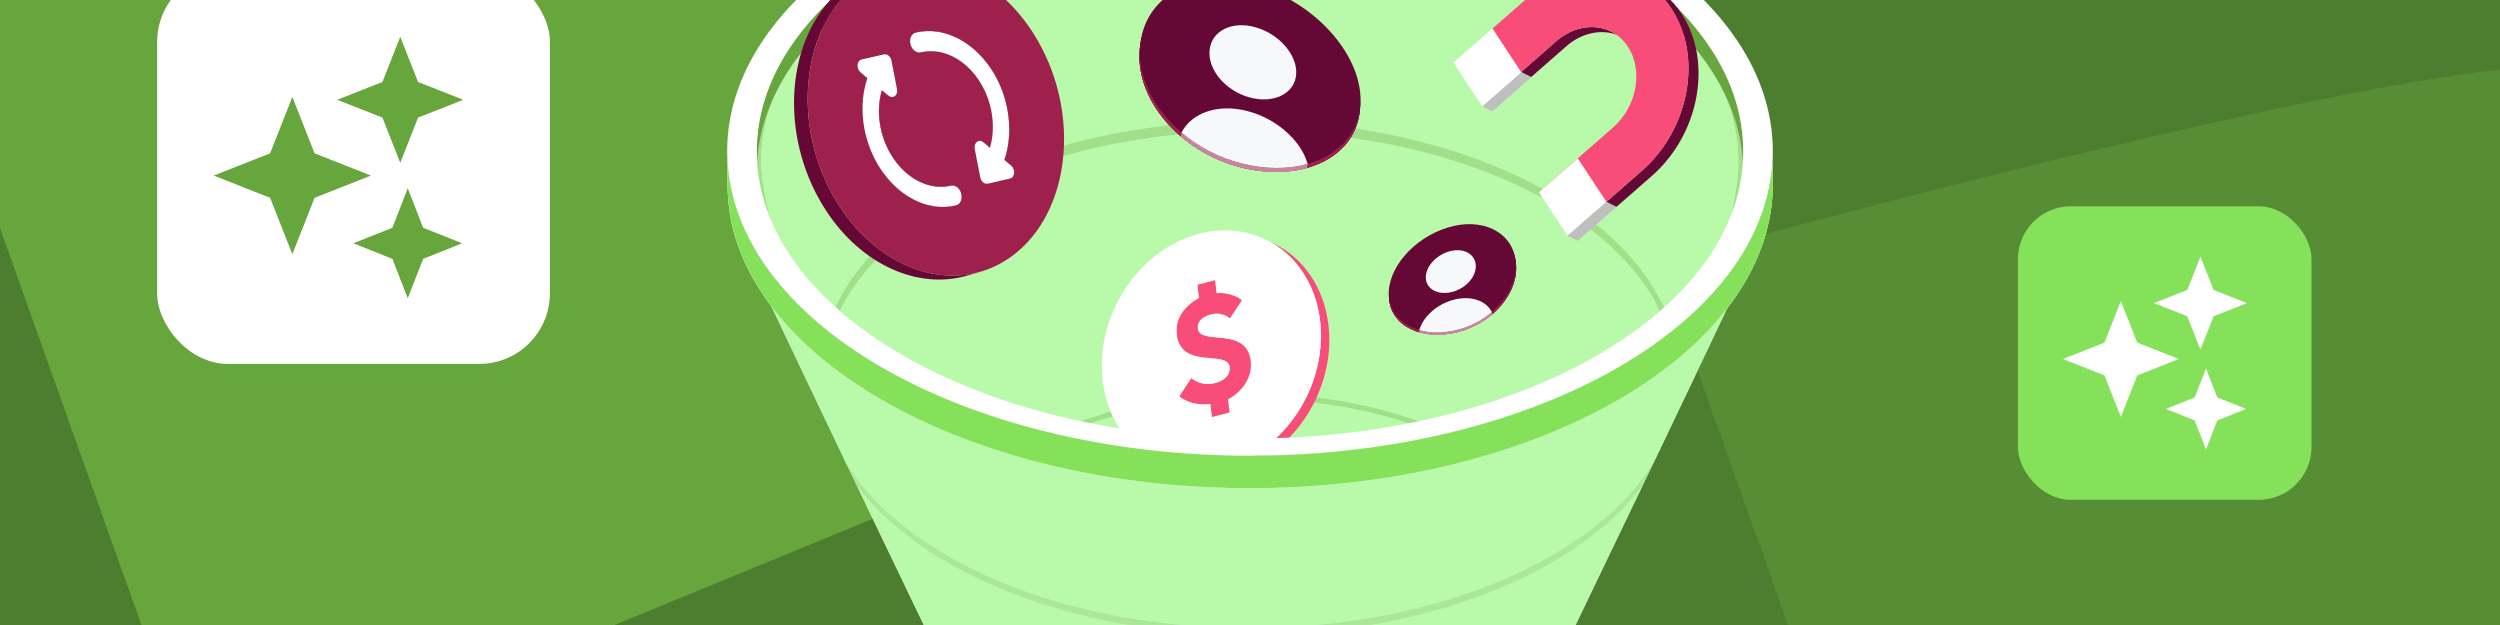 <?xml version="1.0" encoding="UTF-8"?>
<svg xmlns="http://www.w3.org/2000/svg" xmlns:xlink="http://www.w3.org/1999/xlink" viewBox="0 0 832 208">
  <defs>
    <style>
      .cls-1 {
        fill: #f84d79;
      }

      .cls-2 {
        fill: #f84d79;
      }

      .cls-3, .cls-4 {
        fill: #fff;
      }

      .cls-3, .cls-5 {
        fill-rule: evenodd;
      }

      .cls-6 {
        fill: url(#linear-gradient-3);
      }

      .cls-7 {
        fill: url(#linear-gradient-2);
      }

      .cls-8 {
        fill: #4d7d2e;
      }

      .cls-9 {
        fill: url(#linear-gradient);
      }

      .cls-10, .cls-11 {
        fill: #e2bcc9;
      }

      .cls-12, .cls-5, .cls-13, .cls-14 {
        fill: #67a63d;
      }

      .cls-15 {
        fill: #f7c4d3;
      }

      .cls-16 {
        isolation: isolate;
      }

      .cls-17 {
        fill: #9e204c;
      }

      .cls-17, .cls-18 {
        mix-blend-mode: multiply;
      }

      .cls-19 {
        fill: #4d7d2e;
      }

      .cls-19, .cls-13 {
        opacity: .3;
      }

      .cls-20 {
        fill: #660835;
      }

      .cls-21 {
        fill: #f7f8fa;
      }

      .cls-22 {
        fill: #9e204c;
      }

      .cls-23 {
        fill: #85e15a;
      }

      .cls-24 {
        opacity: .43;
      }

      .cls-25 {
        opacity: .47;
      }

      .cls-11 {
        opacity: .65;
      }

      .cls-26 {
        fill: #bfbfbf;
      }

      .cls-27 {
        fill: #ffdee7;
      }

      .cls-28 {
        fill: #b9faaa;
      }

      .cls-29 {
        fill: url(#Radial_Gradient_1);
        mix-blend-mode: color-dodge;
      }

      .cls-14 {
        opacity: .4;
      }

      .cls-30 {
        clip-path: url(#clippath);
      }
    </style>
    <clipPath id="clippath">
      <rect class="cls-8" x="-1.65" y="-1.54" width="835.29" height="211.08"/>
    </clipPath>
    <radialGradient id="Radial_Gradient_1" data-name="Radial Gradient 1" cx="428" cy="138.69" fx="428" fy="138.69" r="97.11" gradientTransform="translate(27.51 11.08) scale(.93)" gradientUnits="userSpaceOnUse">
      <stop offset="0" stop-color="#fff"/>
      <stop offset="1" stop-color="#000"/>
    </radialGradient>
    <linearGradient id="linear-gradient" x1="247.8" y1="143.91" x2="581.88" y2="143.91" gradientUnits="userSpaceOnUse">
      <stop offset="0" stop-color="#b9bfea"/>
      <stop offset=".25" stop-color="#e5e9ff"/>
      <stop offset=".7" stop-color="#afb6e5"/>
      <stop offset=".95" stop-color="#b9c0ea"/>
      <stop offset="1" stop-color="#bdc3ec"/>
    </linearGradient>
    <linearGradient id="linear-gradient-2" x1="243.17" y1="207.81" x2="586.46" y2="207.81" xlink:href="#linear-gradient"/>
    <linearGradient id="linear-gradient-3" x1="578.04" y1="4.34" x2="267.53" y2="4.34" xlink:href="#linear-gradient"/>
  </defs>
  <g class="cls-16">
    <g id="Isolation_Mode" data-name="Isolation Mode">
      <g>
        <rect class="cls-8" x="-1.65" y="-1.54" width="835.29" height="211.08"/>
        <g class="cls-30">
          <path class="cls-12" d="M67.19,264.48L-47.32-56.88s275.93-76.3,289.22-58.75c13.29,17.55,62.05,38.15,62.05,38.15l46.75,225.37-283.52,116.58Z"/>
          <path class="cls-14" d="M673.52,428.12l-121.41-340.73S844.68,6.5,858.77,25.11c14.09,18.61,65.79,40.45,65.79,40.45l49.57,238.95-300.61,123.61Z"/>
          <rect class="cls-4" x="52.3" y="-9.6" width="130.71" height="130.71" rx="23.52" ry="23.52"/>
          <rect class="cls-23" x="671.58" y="68.66" width="97.68" height="97.68" rx="17.57" ry="17.57"/>
          <path class="cls-28" d="M415.26,329.96c18.65,0,34.28,7.5,38.52,17.59.74-1.76,126.73-235.51,126.73-295.96,0-53.15-73.99-96.23-165.25-96.23S250.01-1.55,250.01,51.6s125.99,294.2,126.73,295.96c4.24-10.1,19.87-17.59,38.52-17.59Z"/>
          <path class="cls-13" d="M415.91-42.38c-90.67,0-164.44,43.12-164.44,96.12,0,12.26,7.02,36.13,20.87,70.93l1.26,3.17c1.69,19.59,15.02,38.1,37.97,52.52l.88.55.39-.97c11.34-27.81,53.72-47.23,103.06-47.23s91.72,19.42,103.06,47.23l.39.97.88-.55c21.08-13.24,34.03-29.94,37.32-47.75l-.02.47,1.91-4.84c13.87-35.22,20.9-60.29,20.9-74.5,0-53-73.77-96.12-164.44-96.12ZM520.18,178.32c-12.17-27.93-54.8-47.35-104.27-47.35s-92.11,19.42-104.27,47.35c-23.53-15.05-36.47-34.46-36.47-54.75,0-7.54,1.77-14.84,5.09-21.77,17.91-33.62,72.29-58.25,135.66-58.25s115.7,23.54,134.59,56.13c4,7.56,6.15,15.58,6.15,23.89,0,20.28-12.94,39.69-36.47,54.75ZM552.06,98.96c-17.99-33.98-72.22-58.73-136.15-58.73s-117.38,24.4-135.76,58c-4.2,7.1-6.78,14.55-7.6,22.21-12.83-32.65-19.33-55.07-19.33-66.69,0-52.04,72.98-94.37,162.69-94.37S578.6,1.7,578.6,53.74c0,13.4-6.41,36.76-19.07,69.48-.45-8.45-3.04-16.6-7.47-24.25Z"/>
          <path class="cls-29" d="M415.91,152.91c-95.27,0-96.32,3.63,0,3.63,89.09,0,162.57-38.9,173.11-89.12.86-4.08.79-8.04.22-4.99-9.48,50.87-83.44,90.48-173.33,90.48Z"/>
          <path class="cls-9" d="M415.91,155.3c-96.32,0-172.78-83.48-169.63-76.01,3.06,7.26,17.29,37.27,35.21,74.69,19.8,32.09,72.51,55.03,134.43,55.03s114.69-22.99,134.46-55.11c17.9-37.38,32.11-67.36,35.17-74.61,3.15-7.47-73.31,76.01-169.63,76.01Z"/>
          <path class="cls-7" d="M415.91,209.01c-61.92,0-114.62-22.95-134.43-55.03,9.93,20.74,20.99,43.75,31.92,66.43,15.6,24.14,55.6,41.31,102.51,41.31s86.94-17.19,102.52-41.34c10.93-22.7,22-45.73,31.94-66.48-19.77,32.12-72.5,55.11-134.46,55.11Z"/>
          <path class="cls-28" d="M415.91,209.01c-61.92,0-114.62-22.95-134.43-55.03,9.93,20.74,20.99,43.75,31.92,66.43,15.6,24.14,55.6,41.31,102.51,41.31s86.94-17.19,102.52-41.34c10.93-22.7,22-45.73,31.94-66.48-19.77,32.12-72.5,55.11-134.46,55.11Z"/>
          <path class="cls-6" d="M416-38.4c88.77,0,161.04,41.04,164.01,92.31.08-1.18.14-2.37.14-3.56,0-52.79-73.49-95.59-164.15-95.59S251.85-2.44,251.85,50.35c0,1.19.06,2.38.14,3.56,2.97-51.27,75.24-92.31,164.01-92.31Z"/>
          <path class="cls-15" d="M416-38.4c88.77,0,161.04,41.04,164.01,92.31.08-1.18.14-2.37.14-3.56,0-52.79-73.49-95.59-164.15-95.59S251.85-2.44,251.85,50.35c0,1.19.06,2.38.14,3.56,2.97-51.27,75.24-92.31,164.01-92.31Z"/>
          <path class="cls-12" d="M416-38.4c88.77,0,161.04,41.04,164.01,92.31.08-1.18.14-2.37.14-3.56,0-52.79-73.49-95.59-164.15-95.59S251.85-2.44,251.85,50.35c0,1.19.06,2.38.14,3.56,2.97-51.27,75.24-92.31,164.01-92.31Z"/>
          <g class="cls-25">
            <path class="cls-19" d="M415.91,211.34c58.45,0,108.67-20.46,130.77-49.74,1.24-2.6,2.48-5.17,3.69-7.7-19.77,32.12-72.5,55.11-134.46,55.11s-114.62-22.95-134.43-55.03c1.21,2.52,2.43,5.08,3.67,7.66,22.12,29.27,72.33,49.71,130.76,49.71Z"/>
          </g>
          <g>
            <g>
              <path class="cls-20" d="M452.6,36.31c-1.12,15.86-18.82,24.58-39.48,19.43-20.63-5.18-35.72-23.07-33.76-39.89,1.92-16.78,19.48-25.35,39.28-19.2,19.82,6.12,35.05,23.85,33.96,39.66Z"/>
              <g>
                <path class="cls-21" d="M417.87,10.44c-7.89-2.33-14.81,1.04-15.47,7.54-.66,6.51,5.29,13.57,13.31,15.75,8.02,2.18,14.97-1.22,15.5-7.58.53-6.35-5.45-13.39-13.34-15.71Z"/>
                <path class="cls-21" d="M430.01,47.24c-3.75-4.13-9.07-7.45-15.08-8.98-9.23-2.34-20.76-.94-21.74,5.94-.03.23-.11.69-.16,1.2,5.49,4.72,12.47,8.42,20.11,10.34,7.99,2,15.53,1.93,21.88.12.04-.22.15-1.24.17-1.36-.92-1.72-3.76-5.71-5.17-7.26Z"/>
              </g>
            </g>
            <g class="cls-18">
              <path class="cls-20" d="M452.6,36.31c-1.12,15.86-18.82,24.58-39.48,19.43-20.63-5.18-35.72-23.07-33.76-39.89,1.92-16.78,19.48-25.35,39.28-19.2,19.82,6.12,35.05,23.85,33.96,39.66Z"/>
              <g>
                <path class="cls-21" d="M417.87,10.44c-7.89-2.33-14.81,1.04-15.47,7.54-.66,6.51,5.29,13.57,13.31,15.75,8.02,2.18,14.97-1.22,15.5-7.58.53-6.35-5.45-13.39-13.34-15.71Z"/>
                <path class="cls-21" d="M430.01,47.24c-3.75-4.13-9.07-7.45-15.08-8.98-9.23-2.34-20.76-.94-21.74,5.94-.03.23-.11.69-.16,1.2,5.49,4.72,12.47,8.42,20.11,10.34,7.99,2,15.53,1.93,21.88.12.04-.22.15-1.24.17-1.36-.92-1.72-3.76-5.71-5.17-7.26Z"/>
              </g>
            </g>
            <g>
              <path class="cls-17" d="M452.6,36.31c-1.12,15.86-18.82,24.58-39.48,19.43-20.63-5.18-35.72-23.07-33.76-39.89,1.92-16.78,19.48-25.35,39.28-19.2,19.82,6.12,35.05,23.85,33.96,39.66Z"/>
              <g>
                <path class="cls-10" d="M417.87,10.44c-7.89-2.33-14.81,1.04-15.47,7.54-.66,6.51,5.29,13.57,13.31,15.75,8.02,2.18,14.97-1.22,15.5-7.58.53-6.35-5.45-13.39-13.34-15.71Z"/>
                <path class="cls-11" d="M430.01,47.24c-3.75-4.13-9.07-7.45-15.08-8.98-9.23-2.34-20.76-.94-21.74,5.94-.03.23-.11.69-.16,1.2,5.49,4.72,12.47,8.42,20.11,10.34,7.99,2,15.53,1.93,21.88.12.04-.22.15-1.24.17-1.36-.92-1.72-3.76-5.71-5.17-7.26Z"/>
              </g>
            </g>
            <g>
              <path class="cls-20" d="M452.75,34.99c-1.12,15.86-18.82,24.58-39.48,19.43-20.63-5.18-35.72-23.07-33.76-39.89,1.92-16.78,19.48-25.35,39.28-19.2,19.82,6.12,35.05,23.85,33.96,39.66Z"/>
              <g>
                <path class="cls-21" d="M418.02,9.13c-7.89-2.33-14.81,1.04-15.47,7.54-.66,6.51,5.29,13.57,13.31,15.75,8.02,2.18,14.97-1.22,15.5-7.58.53-6.35-5.45-13.39-13.34-15.71Z"/>
                <path class="cls-21" d="M430.15,45.92c-3.75-4.13-9.07-7.45-15.08-8.98-9.78-2.49-18.47.57-21.86,7.16,5.47,4.72,12.43,8.4,20.07,10.31,7.99,2,15.55,1.94,21.9.13-.37-1.23-.86-2.52-1.5-3.71-.92-1.72-2.11-3.37-3.52-4.91Z"/>
              </g>
            </g>
          </g>
          <g>
            <g>
              <path class="cls-20" d="M462.28,99.35c.65,9.14,10.85,14.16,22.75,11.2,11.89-2.99,20.58-13.29,19.45-22.99-1.11-9.67-11.23-14.6-22.63-11.06-11.42,3.52-20.19,13.74-19.57,22.85Z"/>
              <g>
                <path class="cls-21" d="M482.29,84.45c4.55-1.34,8.53.6,8.91,4.35.38,3.75-3.05,7.82-7.67,9.07-4.62,1.26-8.62-.7-8.93-4.37-.3-3.66,3.14-7.71,7.69-9.05Z"/>
                <path class="cls-21" d="M475.3,105.65c2.16-2.38,5.22-4.29,8.69-5.17,5.32-1.35,11.96-.54,12.53,3.42.02.14.07.4.09.69-3.16,2.72-7.19,4.85-11.58,5.96-4.6,1.15-8.95,1.11-12.61.07-.03-.12-.09-.72-.1-.78.53-.99,2.17-3.29,2.98-4.18Z"/>
              </g>
            </g>
            <g class="cls-18">
              <path class="cls-20" d="M462.28,99.35c.65,9.14,10.85,14.16,22.75,11.2,11.89-2.99,20.58-13.29,19.45-22.99-1.11-9.67-11.23-14.6-22.63-11.06-11.42,3.52-20.19,13.74-19.57,22.85Z"/>
              <g>
                <path class="cls-21" d="M482.29,84.45c4.55-1.34,8.53.6,8.91,4.35.38,3.75-3.05,7.82-7.67,9.07-4.62,1.26-8.62-.7-8.93-4.37-.3-3.66,3.14-7.71,7.69-9.05Z"/>
                <path class="cls-21" d="M475.3,105.65c2.16-2.38,5.22-4.29,8.69-5.17,5.32-1.35,11.96-.54,12.53,3.42.02.14.07.4.09.69-3.16,2.72-7.19,4.85-11.58,5.96-4.6,1.15-8.95,1.11-12.61.07-.03-.12-.09-.72-.1-.78.53-.99,2.17-3.29,2.98-4.18Z"/>
              </g>
            </g>
            <g>
              <path class="cls-17" d="M462.28,99.35c.65,9.14,10.85,14.16,22.75,11.2,11.89-2.99,20.58-13.29,19.45-22.99-1.11-9.67-11.23-14.6-22.63-11.06-11.42,3.52-20.19,13.74-19.57,22.85Z"/>
              <g>
                <path class="cls-10" d="M482.29,84.45c4.55-1.34,8.53.6,8.91,4.35.38,3.75-3.05,7.82-7.67,9.07-4.62,1.26-8.62-.7-8.93-4.37-.3-3.66,3.14-7.71,7.69-9.05Z"/>
                <path class="cls-11" d="M475.3,105.65c2.16-2.38,5.22-4.29,8.69-5.17,5.32-1.35,11.96-.54,12.53,3.42.02.14.07.4.09.69-3.16,2.72-7.19,4.85-11.58,5.96-4.6,1.15-8.95,1.11-12.61.07-.03-.12-.09-.72-.1-.78.53-.99,2.17-3.29,2.98-4.18Z"/>
              </g>
            </g>
            <g>
              <path class="cls-20" d="M462.2,98.59c.65,9.14,10.85,14.16,22.75,11.2,11.89-2.99,20.58-13.29,19.45-22.99-1.11-9.67-11.23-14.6-22.63-11.06-11.42,3.52-20.19,13.74-19.57,22.85Z"/>
              <g>
                <path class="cls-21" d="M482.21,83.69c4.55-1.34,8.53.6,8.91,4.35.38,3.75-3.05,7.82-7.67,9.07-4.62,1.26-8.62-.7-8.93-4.37-.3-3.66,3.14-7.71,7.69-9.05Z"/>
                <path class="cls-21" d="M475.22,104.89c2.16-2.38,5.22-4.29,8.69-5.17,5.64-1.43,10.64.33,12.6,4.12-3.15,2.72-7.16,4.84-11.56,5.94-4.6,1.15-8.96,1.12-12.62.08.21-.71.49-1.45.86-2.14.53-.99,1.22-1.94,2.03-2.83Z"/>
              </g>
            </g>
          </g>
          <g class="cls-16">
            <polygon class="cls-4" points="398.47 94.75 401.25 96.14 401.74 100.55 398.95 99.16 398.47 94.75"/>
            <polygon class="cls-4" points="404.4 93.17 407.19 94.56 401.25 96.14 398.47 94.75 404.4 93.17"/>
            <path class="cls-4" d="M394.35,112.58c.33,3,1.55,4.82,3.22,5.95-.1-.05-.23-.11-.33-.16-.1-.05-.24-.12-.34-.17s-.25-.13-.36-.18-.26-.13-.36-.18-.26-.13-.36-.18-.25-.13-.36-.18-.24-.12-.34-.17c-.1-.05-.23-.11-.33-.16-1.66-1.13-2.89-2.95-3.22-5.95-.53-4.9,2.29-9.17,7.38-12.04l2.79,1.39c-5.09,2.86-7.91,7.13-7.38,12.04Z"/>
            <polygon class="cls-1" points="404.4 93.17 407.19 94.56 407.67 98.97 404.88 97.58 404.4 93.17"/>
            <path class="cls-1" d="M407.72,120.11l2.79,1.39c-2.63-1.31-8.14-.49-12.01-2.43l-2.79-1.39c3.87,1.93,9.38,1.11,12.01,2.43Z"/>
            <path class="cls-4" d="M397.57,118.53c.3.2.6.38.93.54l-2.79-1.39c-.32-.16-.63-.34-.93-.54.46.23.93.46,1.39.7.05.03.13.06.18.09.11.05.25.13.36.18.05.03.12.06.18.09.22.11.45.21.67.33Z"/>
            <polygon class="cls-4" points="396.45 125.78 399.23 127.18 395.21 133.28 392.42 131.89 396.45 125.78"/>
            <path class="cls-1" d="M408.01,105.12l2.79,1.39c-.99-.5-2.5-.96-4.35-.63-.19.03-.39.08-.59.13-3.42.91-4.64,2.74-4.42,4.7.11,1,.65,1.63,1.48,2.04l-2.79-1.39c-.83-.42-1.37-1.05-1.48-2.04-.22-1.96,1-3.79,4.42-4.7.2-.05.4-.1.59-.13,1.86-.33,3.36.14,4.35.63Z"/>
            <path class="cls-4" d="M397.14,134.55l-2.79-1.39c-1.21-.61-1.86-1.19-1.93-1.26l2.79,1.39c.08.07.72.66,1.93,1.26Z"/>
            <path class="cls-4" d="M414.43,100.22c-1.49-.75-3.87-1.56-6.76-1.25-.82-.41-1.64-.82-2.46-1.23l-.33-.16c2.89-.31,5.27.5,6.76,1.25.84.42,1.95.97,2.79,1.39Z"/>
            <path class="cls-1" d="M400.88,128.28l-2.79-1.39c-1.01-.5-1.58-1.04-1.64-1.1l2.79,1.39c.06.06.64.6,1.64,1.1Z"/>
            <path class="cls-4" d="M410.79,106.51c.8.4,1.26.82,1.31.86-.14-.07-.32-.16-.45-.23-.04-.02-.09-.05-.13-.06-.08-.04-.19-.09-.27-.13s-.19-.09-.27-.14-.19-.1-.27-.14-.19-.1-.27-.14-.19-.09-.27-.14-.19-.09-.27-.13-.18-.09-.26-.13l-.33-.16c-.05-.05-.52-.46-1.31-.86.84.42,1.95.97,2.79,1.39Z"/>
            <path class="cls-1" d="M411.64,98.83l2.79,1.39c1.02.51,1.63.99,1.71,1.05l-2.79-1.39c-.07-.06-.68-.54-1.71-1.05Z"/>
            <polygon class="cls-1" points="413.35 99.88 416.13 101.27 412.11 107.38 409.32 105.98 413.35 99.88"/>
            <path class="cls-4" d="M413.08,114.48c-3.62-1.03-7.93-.61-10.16-1.72l-2.79-1.39c2.23,1.11,6.55.69,10.16,1.72.93.46,1.86.93,2.79,1.39Z"/>
            <path class="cls-4" d="M400.88,128.28l-2.79-1.39c1.23.61,3.1,1.18,5.48.76l2.79,1.39c-2.38.42-4.25-.14-5.48-.76Z"/>
            <path class="cls-4" d="M414.92,115.18c-.58-.29-1.2-.52-1.84-.7-.93-.46-1.86-.93-2.79-1.39.64.18,1.26.41,1.84.7.84.42,1.95.97,2.79,1.39Z"/>
            <path class="cls-4" d="M407.17,128.85c-.27.07-.54.13-.81.18l-2.79-1.39c.26-.05.53-.11.81-.18.41-.11.79-.23,1.14-.37.46.23.93.46,1.39.7.46.23.93.46,1.39.7-.35.14-.73.26-1.14.37Z"/>
            <path class="cls-1" d="M397.14,134.55l-2.79-1.39c1.7.85,4.51,1.73,8.44,1.28l2.79,1.39c-3.93.45-6.74-.43-8.44-1.28Z"/>
            <path class="cls-4" d="M411.99,123.54c.21,1.95-.88,3.86-3.68,4.94-.93-.46-1.86-.93-2.79-1.39,2.81-1.08,3.89-2.99,3.68-4.94-.11-1-.65-1.63-1.48-2.04l2.79,1.39c.83.42,1.37,1.05,1.48,2.04Z"/>
            <polygon class="cls-4" points="402.79 134.43 405.58 135.83 406.06 140.23 403.27 138.84 402.79 134.43"/>
            <polygon class="cls-1" points="408.73 132.87 411.51 134.26 411.99 138.67 409.21 137.28 408.73 132.87"/>
            <polygon class="cls-1" points="409.21 137.28 411.99 138.67 406.06 140.23 403.27 138.84 409.21 137.28"/>
            <path class="cls-1" d="M412.13,113.79l2.79,1.39c2.13,1.06,3.76,2.96,4.14,6.49.56,5.14-2.66,10.03-7.55,12.59l-2.79-1.39c4.89-2.56,8.11-7.44,7.55-12.59-.38-3.54-2.01-5.43-4.14-6.49Z"/>
            <path class="cls-1" d="M404.4,93.17l.48,4.41c4.87-.53,8.29,2.16,8.47,2.3l-4.03,6.11c-.12-.1-2.33-2.08-5.67-1.49-.19.03-.39.08-.59.13-3.42.91-4.64,2.74-4.42,4.7.64,5.88,16.33-1.05,17.63,10.96.56,5.14-2.66,10.03-7.55,12.59l.48,4.41-5.93,1.57-.48-4.41c-6.73.78-10.19-2.38-10.37-2.54l4.03-6.11c.14.13,2.79,2.62,7.12,1.86.26-.05.53-.11.81-.18,3.65-.97,5.07-3.11,4.82-5.31-.64-5.88-16.33,1.05-17.64-10.96-.53-4.9,2.29-9.17,7.38-12.04l-.48-4.41,5.93-1.58Z"/>
            <path class="cls-2" d="M442.15,108.52c-1.38-12.71-8.29-22.49-17.84-27.26l-2.79-1.39c9.55,4.77,16.46,14.55,17.84,27.26,2.34,21.48-11.98,43.18-31.99,48.48-.99.26-1.98.48-2.96.65-7.1,1.25-13.86.2-19.65-2.69l2.79,1.39c5.79,2.89,12.56,3.95,19.65,2.69.98-.17,1.97-.39,2.96-.65,20.01-5.3,34.33-27,31.99-48.48Z"/>
            <path class="cls-4" d="M439.37,107.13c2.34,21.48-11.98,43.18-31.99,48.48-.99.26-1.98.48-2.96.65-18.8,3.31-35.27-9.54-37.5-29.95-2.34-21.48,11.99-43.19,31.99-48.48,1-.26,1.99-.48,2.98-.66,18.8-3.32,35.27,9.55,37.49,29.96ZM408.73,132.87c4.89-2.56,8.11-7.44,7.55-12.59-1.3-12.01-16.99-5.08-17.63-10.96-.22-1.96,1-3.79,4.42-4.7.2-.05.4-.1.59-.13,3.34-.59,5.55,1.39,5.67,1.49l4.03-6.11c-.18-.14-3.59-2.83-8.47-2.3l-.48-4.41-5.93,1.58.48,4.41c-5.09,2.86-7.91,7.13-7.38,12.04,1.31,12.01,16.99,5.08,17.64,10.96.24,2.2-1.17,4.34-4.82,5.31-.27.07-.54.13-.81.18-4.33.76-6.99-1.73-7.12-1.86l-4.03,6.11c.18.17,3.64,3.32,10.37,2.54l.48,4.41,5.93-1.57-.48-4.41"/>
          </g>
          <path class="cls-28" d="M589.3,64.78c-.5,2.72-1.19,5.4-2.06,8.05-15.34,46.96-86.21,82.46-171.32,82.46-67.42,0-125.91-22.28-154.93-54.88-3.77-4.24-7.05-8.65-9.78-13.22-.38-.64-.75-1.27-1.11-1.91-2.13-3.8-3.89-7.71-5.25-11.69-.92-2.7-1.65-5.43-2.2-8.2-.75-3.82.48,6.43,3.63,13.9.7,1.66,1.99,4.52,3.77,8.38,6,13.01,17.62,37.46,31.44,66.31,19.8,32.09,72.51,55.03,134.43,55.03s114.69-22.99,134.46-55.11c17.9-37.38,32.11-67.36,35.17-74.61.66-1.57,1.26-3.17,1.79-4.79.66-2.04,1.22-4.11,1.66-6.21.88-4.13.98-7.14.3-3.51Z"/>
          <g class="cls-24">
            <path class="cls-15" d="M590.01,50.35v-.69h-.03c0,.23.03.46.03.69Z"/>
            <path class="cls-15" d="M242,49.65v.7c0-.23.03-.46.03-.7h-.03Z"/>
            <path class="cls-15" d="M590.01,50.35c0,55.96-77.91,101.32-174,101.32s-174-45.37-174-101.33c0,8.82-.26,17.51,1.98,26.11,1.66,6.39,4.34,12.49,7.74,18.15,3.65,6.07,8.11,11.63,13.06,16.69,5.43,5.54,11.45,10.48,17.82,14.9,6.98,4.85,14.37,9.08,22.01,12.79,8.3,4.03,16.88,7.45,25.64,10.34,9.4,3.11,19,5.61,28.7,7.57,10.3,2.08,20.72,3.55,31.19,4.46,8.6.75,17.23,1.11,25.86,1.11,96.1,0,174-45.37,174-101.33,0-.47-.05-.93-.06-1.4h.06v-9.38Z"/>
          </g>
          <path class="cls-4" d="M416-50.98c-96.1,0-174,45.37-174,101.33s77.9,101.33,174,101.33,174-45.37,174-101.33-77.9-101.33-174-101.33ZM416,145.94c-90.66,0-164.15-42.8-164.15-95.59s73.49-95.59,164.15-95.59S580.16-2.44,580.16,50.35s-73.49,95.59-164.15,95.59Z"/>
          <g>
            <path class="cls-4" d="M590.01,50.35v-.69h-.03c0,.23.03.46.03.69Z"/>
            <path class="cls-4" d="M242,49.65v.7c0-.23.03-.46.03-.7h-.03Z"/>
            <path class="cls-4" d="M590.01,50.35c0,55.96-77.91,101.32-174,101.32s-174-45.37-174-101.33c0,8.82-.26,17.51,1.98,26.11,1.66,6.39,4.34,12.49,7.74,18.15,3.65,6.07,8.11,11.63,13.06,16.69,5.43,5.54,11.45,10.48,17.82,14.9,6.98,4.85,14.37,9.08,22.01,12.79,8.3,4.03,16.88,7.45,25.64,10.34,9.4,3.11,19,5.61,28.7,7.57,10.3,2.08,20.72,3.55,31.19,4.46,8.6.75,17.23,1.11,25.86,1.11,96.1,0,174-45.37,174-101.33,0-.47-.05-.93-.06-1.4h.06v-9.38Z"/>
          </g>
          <g>
            <path class="cls-27" d="M590.01,50.35v-.69h-.03c0,.23.03.46.03.69Z"/>
            <path class="cls-27" d="M242,49.65v.7c0-.23.03-.46.03-.7h-.03Z"/>
            <path class="cls-23" d="M590.01,50.35c0,55.96-77.91,101.32-174,101.32s-174-45.37-174-101.33c0,8.82-.26,17.51,1.98,26.11,1.66,6.39,4.34,12.49,7.74,18.15,3.65,6.07,8.11,11.63,13.06,16.69,5.43,5.54,11.45,10.48,17.82,14.9,6.98,4.85,14.37,9.08,22.01,12.79,8.3,4.03,16.88,7.45,25.64,10.34,9.4,3.11,19,5.61,28.7,7.57,10.3,2.08,20.72,3.55,31.19,4.46,8.6.75,17.23,1.11,25.86,1.11,96.1,0,174-45.37,174-101.33,0-.47-.05-.93-.06-1.4h.06v-9.38Z"/>
          </g>
          <g class="cls-16">
            <path class="cls-22" d="M324.19,22.71c.06-.02.14-.04.19-.06.06-.02.14-.04.21-.06s.15-.04.21-.06.15-.04.22-.06.15-.04.22-.06.15-.04.21-.06.14-.04.21-.06c.06-.02.14-.04.19-.06.1-.03.24-.07.34-.1.11-.03.25-.07.36-.1s.26-.08.37-.11.26-.08.38-.11.26-.08.38-.11.26-.08.37-.11.25-.07.36-.1c.1-.03.24-.07.34-.1,3.76,5.03,6.19,11.19,6.92,17.71l-4.55,1.33c-.73-6.52-3.15-12.68-6.92-17.71Z"/>
            <path class="cls-22" d="M336.26,59.42l-4.55,1.33c.7-.21,1.19-.91,1.28-1.81.07-.94-.31-1.92-1-2.5l4.55-1.33c.69.58,1.08,1.57,1,2.5-.08.9-.57,1.61-1.28,1.81Z"/>
            <path class="cls-4" d="M336.26,59.42l-4.55,1.33s-.07.02-.1.03l4.55-1.33s.07-.02.1-.03Z"/>
            <path class="cls-22" d="M334.27,53.21l-4.55,1.33c1.45-4.29,1.95-9.11,1.39-14.12l4.55-1.33c.57,5.02.06,9.84-1.39,14.12Z"/>
            <polygon class="cls-22" points="336.54 55.11 331.99 56.44 329.72 54.54 334.27 53.21 336.54 55.11"/>
            <path class="cls-4" d="M329.45,49.16l-4.55,1.33c.91-3.08,1.19-6.5.8-10.02-.67-5.96-3.18-11.53-7.07-15.71-4.56-4.88-10.47-7.16-15.96-6.16-.25.05-.5.1-.74.16l4.55-1.33c.25-.06.5-.11.74-.16,5.49-.99,11.4,1.28,15.96,6.16,3.89,4.19,6.4,9.76,7.07,15.71.39,3.52.11,6.94-.8,10.02Z"/>
            <polygon class="cls-22" points="329.44 49.16 324.9 50.49 322.75 48.69 327.3 47.36 329.44 49.16"/>
            <path class="cls-22" d="M322.75,48.69c-.47-.39-1.02-.55-1.52-.46.16-.05.37-.11.53-.16.17-.05.39-.12.56-.17s.41-.12.58-.17.42-.12.6-.17.42-.12.6-.17.41-.12.58-.17.39-.12.56-.17c.16-.05.37-.11.53-.16.5-.09,1.06.07,1.52.46-1.36.4-3.18.93-4.55,1.33Z"/>
            <path class="cls-22" d="M321.23,48.23h0c.16-.05.37-.11.53-.16.17-.05.39-.12.56-.17s.41-.12.58-.17.42-.12.6-.17.42-.12.6-.17.41-.12.58-.17.39-.12.56-.17c.16-.05.37-.11.53-.16,0,0,0,0,0,0h0c-1.52.44-3.03.89-4.55,1.33,0,0,0,0,0,0Z"/>
            <path class="cls-22" d="M321.23,48.23s-.09.02-.14.03l4.55-1.33s.09-.02.14-.03c-.76.22-1.52.44-2.27.67-.3.09-.59.17-.89.26-.17.05-.4.12-.58.17-.27.08-.54.17-.81.24Z"/>
            <polygon class="cls-4" points="336.16 59.45 331.61 60.78 324.2 62.47 328.75 61.14 336.16 59.45"/>
            <path class="cls-4" d="M321.09,48.26l4.55-1.33c-.18.05-.36.14-.52.27-.64.47-.93,1.41-.73,2.38l-4.55,1.33c-.19-.97.1-1.91.73-2.38.16-.12.34-.22.52-.27Z"/>
            <path class="cls-4" d="M328.75,61.14l-4.55,1.33c-.57.11-1.11-.06-1.58-.45l4.55-1.33c.46.39,1,.56,1.58.45Z"/>
            <polygon class="cls-4" points="326.22 59.01 321.67 60.34 319.83 50.91 324.38 49.57 326.22 59.01"/>
            <path class="cls-4" d="M327.17,60.69l-4.55,1.33c-.48-.4-.82-1.01-.96-1.68l4.55-1.33c.13.67.48,1.28.96,1.68Z"/>
            <path class="cls-22" d="M300.21,12.17s-.07.02-.1.03l4.55-1.33s.07-.02.1-.03c.32-.08.64-.14.96-.2,1.05-.19,2.1-.29,3.16-.3,6.18-.06,12.53,2.88,17.59,8.32.81.86,1.56,1.77,2.28,2.72-1.52.44-3.03.89-4.55,1.33-.71-.95-1.47-1.86-2.28-2.72-5.06-5.44-11.41-8.38-17.59-8.32-1.06.01-2.11.11-3.16.3-.32.06-.64.13-.96.2Z"/>
            <path class="cls-4" d="M300.1,12.2l4.55-1.33c-1.36.4-2.11,2.11-1.65,3.88.46,1.76,1.94,2.95,3.34,2.69.04,0,.08-.01.13-.02l-4.55,1.33c-.05,0-.09.01-.13.02-1.4.25-2.88-.94-3.34-2.69-.46-1.77.29-3.48,1.65-3.88Z"/>
            <path class="cls-4" d="M305.72,10.63c1.05-.19,2.1-.29,3.16-.3,6.18-.06,12.53,2.88,17.59,8.32,5.07,5.43,8.33,12.68,9.19,20.43.57,5.02.06,9.84-1.39,14.12l2.26,1.9c.69.58,1.08,1.57,1,2.5-.09.95-.62,1.67-1.38,1.84l-7.41,1.69c-.57.11-1.11-.06-1.58-.45-.48-.4-.82-1.01-.96-1.68l-1.83-9.43c-.19-.97.1-1.91.73-2.38.21-.16.43-.26.66-.3.5-.09,1.06.07,1.52.46l2.15,1.8c.91-3.08,1.19-6.5.8-10.02-.67-5.96-3.18-11.53-7.07-15.71-4.56-4.88-10.47-7.16-15.96-6.16-.25.05-.5.1-.74.16-.05,0-.09.01-.13.02-1.4.25-2.88-.94-3.34-2.69-.47-1.81.32-3.56,1.75-3.91.32-.08.64-.14.96-.2Z"/>
            <path class="cls-22" d="M312.04,63.1s-.08.01-.11.02l4.55-1.33s.08-.02.11-.02c-1.37.4-3.17,1.01-4.55,1.33Z"/>
            <path class="cls-22" d="M312.04,63.1h0s4.55-1.33,4.55-1.33c1.4-.25,2.88.93,3.34,2.69.46,1.77-.29,3.48-1.65,3.88l-4.55,1.33c1.37-.4,2.11-2.11,1.65-3.88-.46-1.76-1.94-2.95-3.34-2.69.16-.05.37-.11.53-.16.17-.05.39-.12.56-.16s.41-.12.58-.17.42-.12.59-.17.42-.12.59-.17.41-.12.58-.17.39-.12.56-.16c.16-.05.37-.11.53-.16-.76.22-1.51.44-2.27.67-.3.09-.59.17-.89.26-.28.08-.57.17-.85.25-.16.05-.37.12-.53.16Z"/>
            <path class="cls-22" d="M291.21,19.83s0,0,0,0c.16-.05.37-.11.53-.16.17-.05.39-.12.56-.17s.41-.12.58-.17.42-.12.6-.17.42-.12.6-.17.41-.12.58-.17.39-.12.56-.17c.16-.05.37-.11.53-.16,0,0,0,0,0,0,.48.41.82,1.02.96,1.69l-4.55,1.33c-.13-.67-.48-1.28-.96-1.69Z"/>
            <polygon class="cls-22" points="298.55 29.62 294 30.96 292.17 21.52 296.72 20.19 298.55 29.62"/>
            <path class="cls-22" d="M291.21,19.83c-.46-.39-1-.55-1.5-.46l4.55-1.33c.5-.09,1.04.07,1.5.46-1.52.44-3.03.89-4.55,1.33Z"/>
            <path class="cls-22" d="M293.27,33.33c.63-.47.92-1.41.73-2.38l4.55-1.33c.19.97-.11,1.91-.73,2.38-.16.12-.33.2-.51.26l-4.55,1.33c.18-.05.35-.14.51-.26Z"/>
            <path class="cls-4" d="M297.31,32.26l-4.55,1.33c-.05.02-.11.03-.16.04-.5.09-1.05-.07-1.51-.46l4.55-1.33c.47.39,1.02.55,1.51.46.06,0,.11-.02.16-.04Z"/>
            <polygon class="cls-4" points="295.64 31.84 291.09 33.17 288.94 31.37 293.49 30.04 295.64 31.84"/>
            <path class="cls-22" d="M311.17,63.27c-5.49,1-11.4-1.28-15.96-6.17.16-.05.37-.11.53-.16.17-.05.39-.12.56-.17s.41-.12.58-.17.42-.12.6-.17.42-.12.6-.17.41-.12.58-.17.39-.12.56-.17c.16-.05.37-.11.53-.16,4.56,4.89,10.47,7.17,15.96,6.17.25-.05.5-.1.76-.15l-4.55,1.33c-.26.05-.51.1-.76.15Z"/>
            <polygon class="cls-22" points="294.26 18.04 289.71 19.37 282.22 21.08 286.77 19.75 294.26 18.04"/>
            <path class="cls-22" d="M282.22,21.08s-.07.02-.1.03l4.55-1.33s.07-.02.1-.03c-1.36.4-3.17.98-4.55,1.33Z"/>
            <path class="cls-22" d="M288.14,41.39c-.4-3.53-.11-6.94.8-10.02l4.55-1.33c-.91,3.08-1.19,6.49-.8,10.02.66,5.96,3.18,11.53,7.07,15.7,0,0,0,0,0,0-1.52.44-3.03.89-4.55,1.33,0,0,0,0,0,0-3.88-4.18-6.4-9.75-7.07-15.7Z"/>
            <polygon class="cls-4" points="288.66 25.98 284.11 27.32 281.85 25.42 286.4 24.09 288.66 25.98"/>
            <path class="cls-4" d="M282.12,21.11l4.55-1.33c-.7.21-1.19.91-1.28,1.8-.08.95.31,1.93,1,2.51l-4.55,1.33c-.69-.58-1.08-1.57-1-2.51.08-.89.58-1.6,1.28-1.8Z"/>
            <path class="cls-4" d="M294.18,18.06c.57-.11,1.11.06,1.58.44.48.41.82,1.02.96,1.69l1.83,9.43c.19.97-.11,1.91-.73,2.38-.21.16-.43.25-.67.29-.5.09-1.05-.07-1.51-.46l-2.15-1.8c-.91,3.08-1.19,6.49-.8,10.02.66,5.96,3.18,11.53,7.07,15.7,4.56,4.89,10.47,7.17,15.96,6.17.25-.05.5-.1.74-.16.05,0,.09-.01.13-.02,1.4-.25,2.88.93,3.34,2.69.47,1.81-.32,3.56-1.76,3.91-.32.07-.64.14-.96.2-1.04.19-2.09.29-3.15.3-6.19.06-12.53-2.88-17.6-8.32-5.06-5.44-8.32-12.68-9.19-20.43-.56-5.02-.06-9.85,1.39-14.13l-2.26-1.9c-.69-.58-1.08-1.57-1-2.51.09-.94.62-1.66,1.38-1.83l7.41-1.69Z"/>
            <path class="cls-4" d="M318.28,68.33l-4.55,1.33s-.07.02-.11.03c-.32.07-.64.14-.96.2-1.04.19-2.09.29-3.15.3-6.19.06-12.53-2.88-17.6-8.32-5.06-5.44-8.32-12.68-9.19-20.43-.56-5.02-.06-9.85,1.39-14.13l4.55-1.33c-1.45,4.28-1.95,9.11-1.39,14.13.88,7.75,4.14,14.99,9.19,20.43,5.07,5.43,11.41,8.38,17.6,8.32,1.06-.01,2.11-.11,3.15-.3.32-.06.64-.12.96-.2.04,0,.07-.02.11-.03Z"/>
            <path class="cls-20" d="M326.41,90.39l-4.55,1.33c-1.11.32-2.23.59-3.36.79-16.4,2.97-34.73-6.61-45.61-25.73-14.21-24.93-10.5-56.9,8.24-71.15,3.39-2.58,7.05-4.4,10.84-5.52l4.55-1.33c-3.8,1.11-7.45,2.94-10.84,5.52-18.74,14.24-22.45,46.21-8.24,71.15,10.88,19.12,29.21,28.7,45.61,25.73,1.13-.2,2.25-.47,3.36-.79Z"/>
            <path class="cls-22" d="M345.49,13.74c14.2,24.94,10.5,56.89-8.24,71.15-4.38,3.33-9.2,5.4-14.2,6.31-16.4,2.97-34.73-6.61-45.61-25.73-14.21-24.93-10.5-56.9,8.24-71.15,4.38-3.33,9.2-5.4,14.2-6.31,16.4-2.97,34.72,6.62,45.61,25.73ZM318.17,68.36c1.44-.34,2.23-2.09,1.76-3.91-.46-1.77-1.94-2.95-3.34-2.69-.04,0-.08.01-.11.02-.26.05-.51.1-.76.15-5.49,1-11.4-1.28-15.96-6.17-3.88-4.18-6.4-9.75-7.07-15.7-.4-3.53-.11-6.94.8-10.02l2.15,1.8c.47.39,1.02.55,1.51.46.24-.04.46-.14.67-.29.63-.47.92-1.41.73-2.38l-1.83-9.43c-.13-.67-.48-1.28-.96-1.69-.46-.39-1-.55-1.5-.46l-7.48,1.71c-.76.16-1.29.89-1.38,1.83-.08.95.31,1.93,1,2.51l2.26,1.9c-1.45,4.28-1.95,9.11-1.39,14.13.88,7.75,4.14,14.99,9.19,20.43,5.07,5.43,11.41,8.38,17.6,8.32,1.06-.01,2.11-.11,3.15-.3.32-.06.64-.12.96-.2M335.66,39.08c-.87-7.75-4.13-15-9.19-20.43-5.06-5.44-11.41-8.38-17.59-8.32-1.06.01-2.11.11-3.16.3-.32.06-.64.13-.96.2-1.43.34-2.22,2.09-1.75,3.91.46,1.76,1.94,2.95,3.34,2.69.04,0,.08-.01.11-.02.26-.05.51-.1.76-.15,5.49-.99,11.4,1.28,15.96,6.16,3.89,4.19,6.4,9.76,7.07,15.71.39,3.52.11,6.94-.8,10.02l-2.15-1.8c-.47-.39-1.02-.55-1.52-.46-.23.04-.45.15-.66.3-.64.47-.93,1.41-.73,2.38l1.83,9.43c.13.67.48,1.28.96,1.68.46.39,1,.56,1.5.47l7.48-1.71c.76-.16,1.29-.89,1.38-1.84.07-.94-.31-1.92-1-2.5l-2.26-1.9c1.45-4.29,1.95-9.11,1.39-14.12"/>
          </g>
          <g class="cls-16">
            <polygon class="cls-1" points="483.68 20.85 487.04 22.53 487.71 23.55 484.36 21.87 483.68 20.85"/>
            <polygon class="cls-4" points="496.69 9.48 500.05 11.16 509.58 25.63 506.22 23.95 496.69 9.48"/>
            <polygon class="cls-26" points="506.28 24.04 509.64 25.72 496.63 37.08 493.27 35.41 506.28 24.04"/>
            <polygon class="cls-4" points="496.69 9.48 506.22 23.95 506.28 24.04 493.27 35.41 484.36 21.87 483.69 20.85 496.69 9.48"/>
            <polygon class="cls-4" points="506.22 23.95 509.58 25.63 509.64 25.72 506.28 24.04 506.22 23.95"/>
            <path class="cls-20" d="M536.18,10.51c-1.12-.56-2.31-.96-3.54-1.21-4.79-.96-10.22.48-14.74,4.44l-11.68,10.22,3.35,1.68,11.68-10.22c4.52-3.96,9.95-5.4,14.74-4.44,1.23.25,2.42.65,3.54,1.21l-3.35-1.68Z"/>
            <polygon class="cls-1" points="525.08 52.69 528.44 54.37 515.51 65.67 512.15 63.99 525.08 52.69"/>
            <polygon class="cls-4" points="525.08 52.69 534.62 67.15 521.69 78.45 512.15 63.99 525.08 52.69"/>
            <polygon class="cls-4" points="525.08 52.69 528.44 54.37 537.98 68.83 534.62 67.15 525.08 52.69"/>
            <polygon class="cls-26" points="534.62 67.15 537.98 68.83 525.05 80.13 521.69 78.45 534.62 67.15"/>
            <path class="cls-20" d="M559.59,4.5c-2.97-4.5-6.81-7.85-11.17-10.02l-3.35-1.68c4.35,2.18,8.2,5.53,11.17,10.02,10.48,15.89,6.06,40.13-9.87,54.06l-11.75,10.27,3.35,1.68,11.75-10.27c15.92-13.92,20.35-38.17,9.87-54.06Z"/>
            <path class="cls-1" d="M556.24,2.82c10.48,15.89,6.06,40.13-9.87,54.06l-11.75,10.27-9.54-14.46-12.93,11.3,24.68-21.57c7.93-6.93,10.13-19,4.92-26.91-2.24-3.4-5.49-5.49-9.1-6.21-4.79-.96-10.22.48-14.74,4.44l-11.68,10.22-9.53-14.47,11.67-10.21c9.08-7.94,19.98-10.84,29.6-8.91,7.25,1.45,13.77,5.64,18.27,12.46Z"/>
          </g>
          <path class="cls-5" d="M97.29,32.27l-7.4,18.76-18.76,7.4s0,0,0,0l18.76,7.4s0,0,0,0l7.4,18.76,7.4-18.76,18.76-7.4s0,0,0,0l-18.76-7.4-7.4-18.76Z"/>
          <path class="cls-5" d="M130.58,75.79s0,0,0,0l-12.93,5.16s-.02.03,0,.03l12.93,5.16s0,0,0,0l5.12,13.12,5.12-13.12s0,0,0,0l12.93-5.16s.02-.03,0-.03l-12.93-5.16s0,0,0,0l-5.12-13.12-5.12,13.12Z"/>
          <path class="cls-5" d="M133.2,12.24l-5.93,15.04-15.04,5.93,15.04,5.93,5.93,15.04,5.93-15.04s0,0,0,0l15.04-5.93-15.04-5.93s0,0,0,0l-5.93-15.04Z"/>
          <g>
            <path class="cls-3" d="M705.82,100.18l-5.46,13.84-13.84,5.46s0,0,0,0l13.84,5.46s0,0,0,0l5.46,13.84,5.46-13.84,13.84-5.46s0,0,0,0l-13.84-5.46-5.46-13.84Z"/>
            <path class="cls-3" d="M730.38,132.28s0,0,0,0l-9.54,3.8s-.01.02,0,.03l9.54,3.8s0,0,0,0l3.77,9.68,3.77-9.68s0,0,0,0l9.54-3.8s.01-.02,0-.03l-9.54-3.8s0,0,0,0l-3.77-9.67-3.77,9.67Z"/>
            <path class="cls-3" d="M732.31,85.4l-4.38,11.1-11.1,4.38,11.1,4.38,4.38,11.1,4.38-11.1s0,0,0,0l11.1-4.38-11.1-4.38s0,0,0,0l-4.38-11.1Z"/>
          </g>
        </g>
      </g>
    </g>
  </g>
</svg>